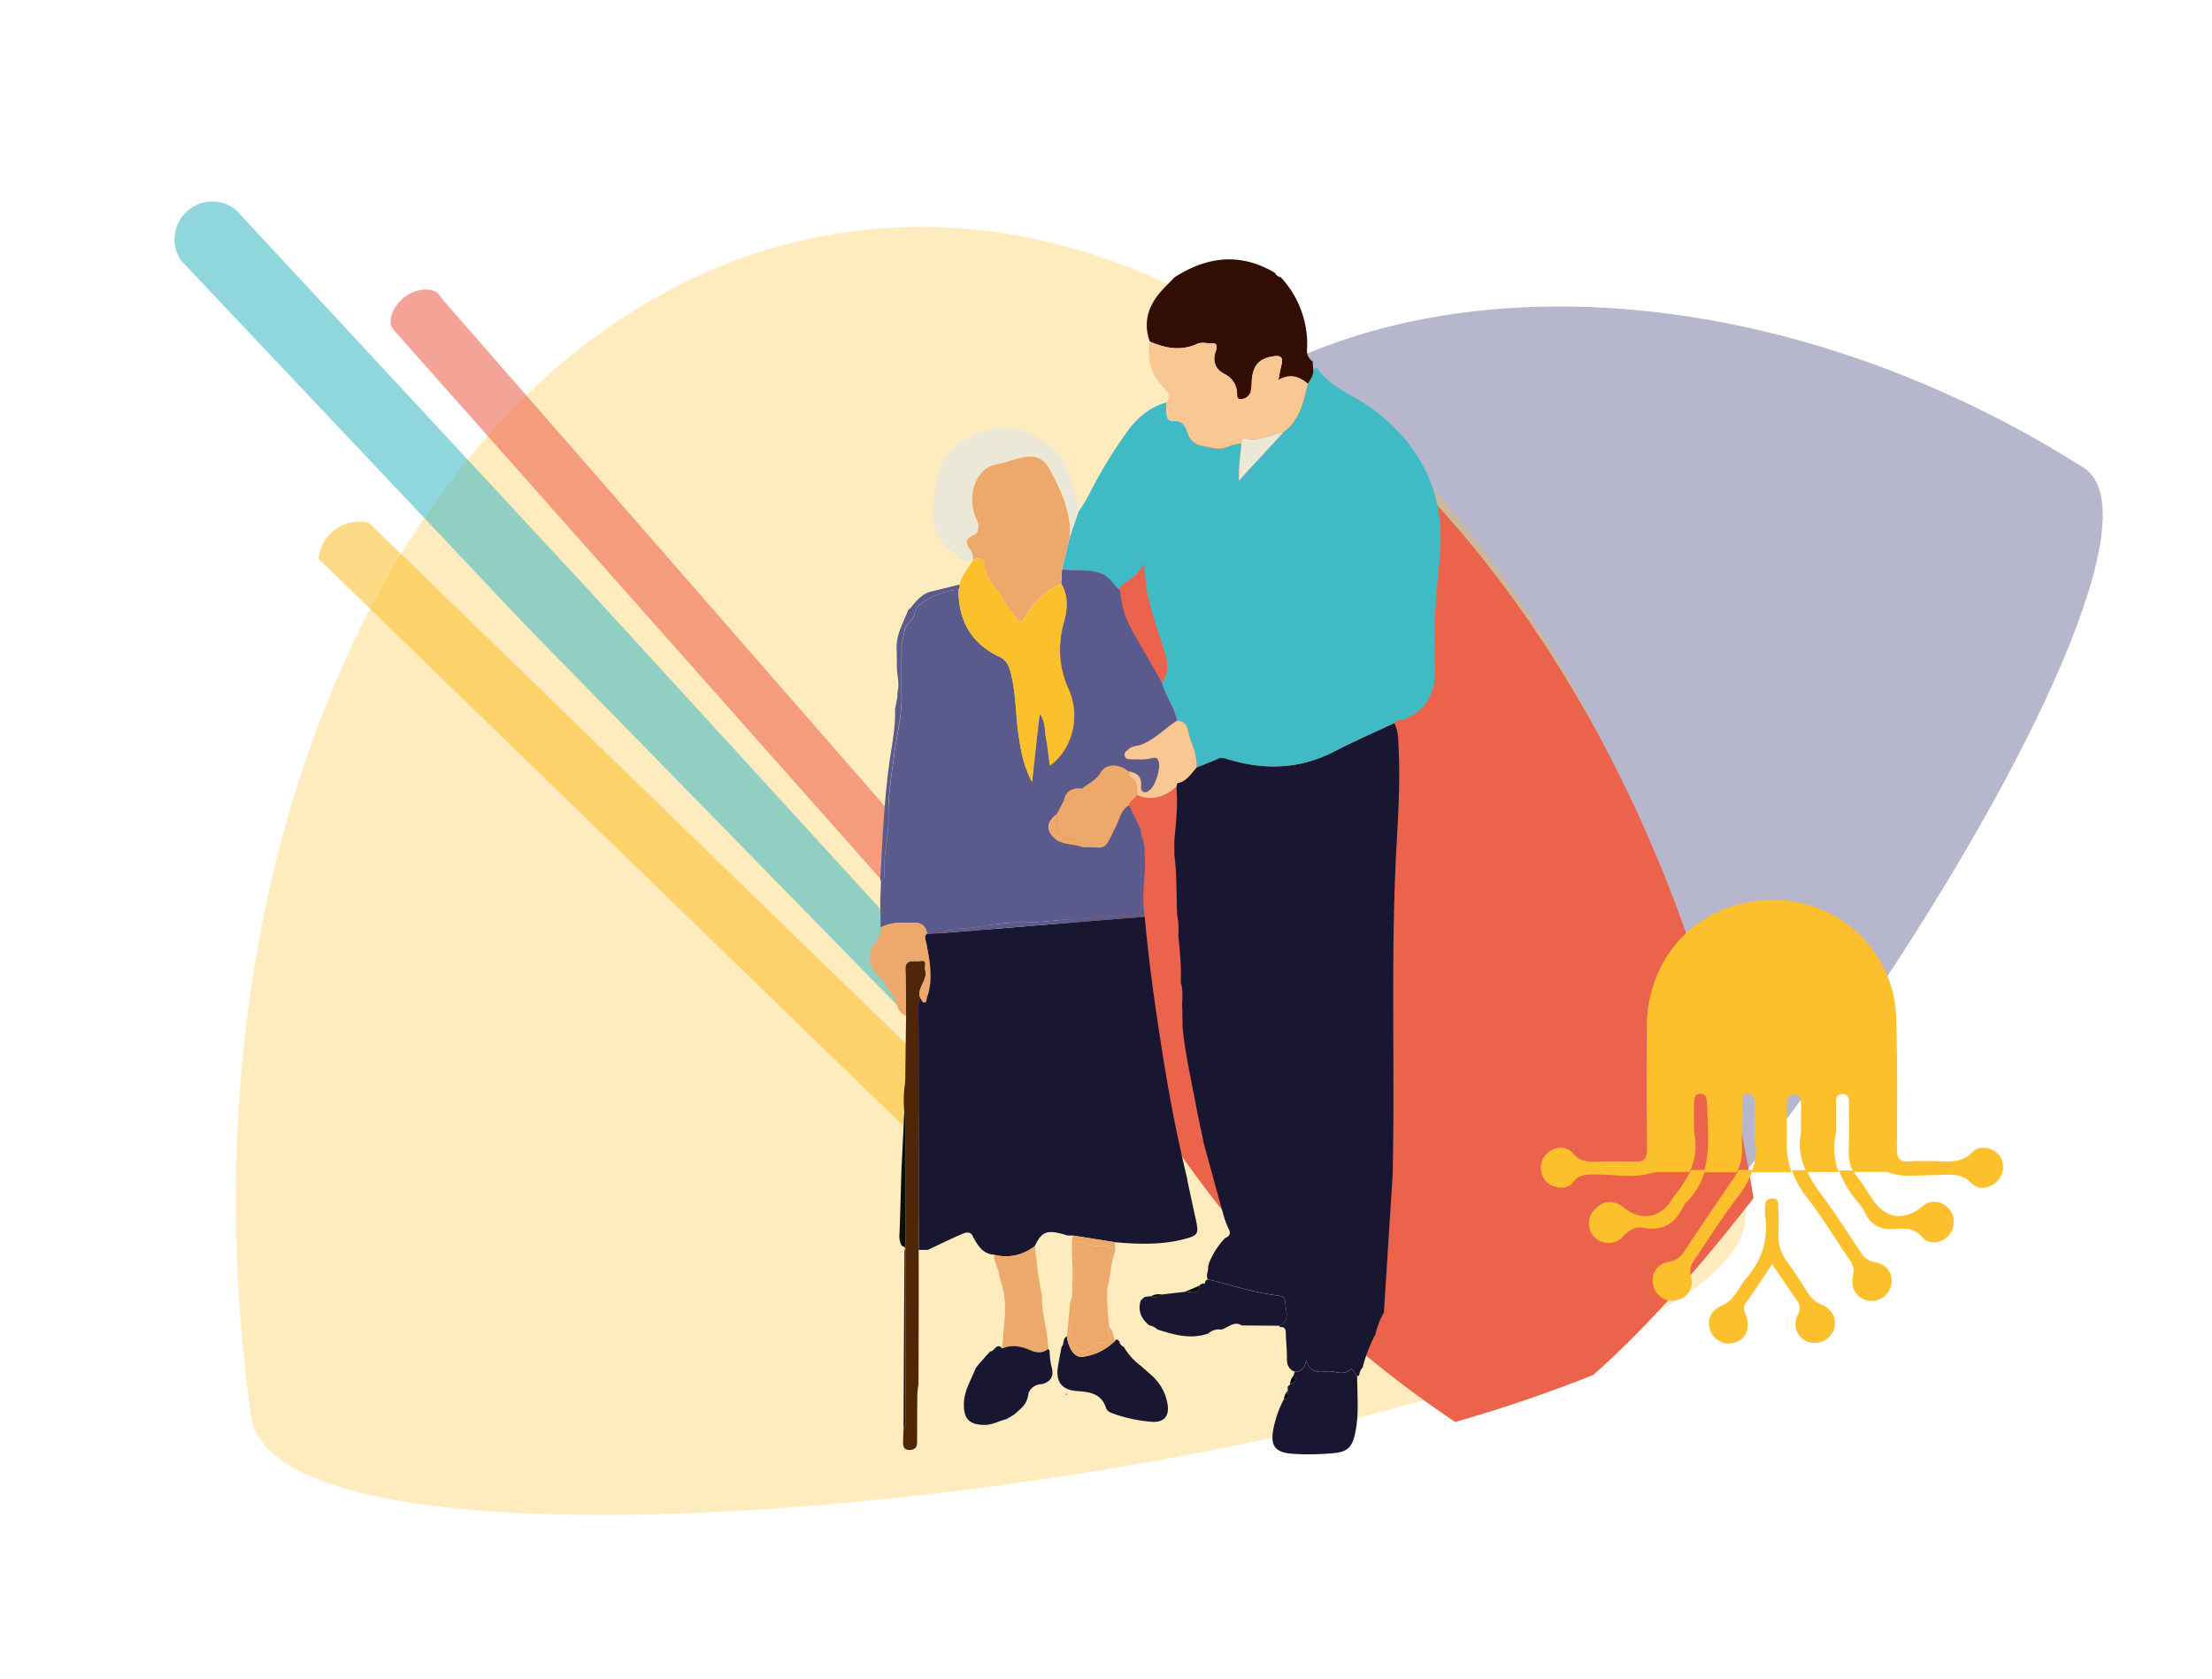 <svg xmlns="http://www.w3.org/2000/svg" id="Calque_1" data-name="Calque 1" viewBox="0 0 790.34 600"><defs><style>.cls-1,.cls-10{fill:#5a5a8c;}.cls-1,.cls-2,.cls-4,.cls-5,.cls-6{isolation:isolate;}.cls-1{opacity:0.44;}.cls-2,.cls-6,.cls-7{fill:#fcc02d;}.cls-2{opacity:0.31;}.cls-3,.cls-5{fill:#ec634c;}.cls-4,.cls-9{fill:#40bac4;}.cls-4,.cls-5,.cls-6{opacity:0.58;}.cls-8{fill:#191631;}.cls-11{fill:#320d04;}.cls-12{fill:#f8c792;}.cls-13{fill:#ece8d7;}.cls-14{fill:#4f2608;}.cls-15{fill:#eda86b;}.cls-16{fill:#071001;}.cls-17{fill:#298067;}.cls-18{fill:#010807;}</style></defs><path class="cls-1" d="M744.38,167.09c48.9,31-175.7,365.69-226.2,333.67C387.58,417.85,332.28,276,394.78,183.83S613.68,84.28,744.38,167.09Z"></path><path class="cls-2" d="M623.58,431.79c11.1,79.7-522.4,156.7-533.9,74.2C60,292.89,155.48,103.39,303,82.89S594,218.59,623.58,431.79Z"></path><path class="cls-3" d="M456.54,130.77c-23,12.6-42.5,29.9-56.9,51.9-62,94.5-8.1,239.6,120.3,325.5a512.54,512.54,0,0,0,49.3-16.8c17.3-15.1,37.2-37.3,57.3-63.2C604.94,295.57,539.14,186.47,456.54,130.77Z"></path><path class="cls-4" d="M354.12,393.55q4.06-8.3,8.12-16.57L208.46,208.84,84.3,75A13.51,13.51,0,0,0,64.59,93q61.47,65.07,122.93,130.16Q270.82,308.37,354.12,393.55Z"></path><path class="cls-5" d="M362.23,367.81,374.46,355,157.6,106.39c-1.7-3.9-8-3.7-12.4-.7-4.7,3.2-7.5,9.5-4.2,12.6Z"></path><path class="cls-6" d="M362,440.45l-3.52-33.65-226.69-220a14.7,14.7,0,0,0-18,12.87Z"></path><g id="bEvagp"><path class="cls-7" d="M633.18,451.78c-3.33,5-6.31,9.55-9.46,14-1.11,1.54-.43,2.73.08,4.09,1.62,4.44.34,8.1-3.24,9.64a7,7,0,0,1-9.29-3.58c-1.62-3.75-.34-7.51,3.92-9.3,2.9-1.27,4.52-3.58,6.14-6.05.77-1.19,1.53-2.47,2.47-3.66,5.63-6.4,8.1-13.73,6.91-22.25a20.66,20.66,0,0,1,0-4c.08-1.62.93-2.38,2.64-2.38s2,1.11,2,2.38c.08,3.33.25,6.74.08,10.06A15.79,15.79,0,0,0,638.55,451c2.64,3.49,4.94,7.24,7.33,10.91a10.66,10.66,0,0,0,5.2,4.43c4.26,2,5.62,6.05,3.66,9.89a7.31,7.31,0,0,1-9.12,3.15,6.76,6.76,0,0,1-3.24-9.55,4.62,4.62,0,0,0-.42-5.2C639.14,460.65,636.33,456.39,633.18,451.78Z"></path><path class="cls-7" d="M714.16,412.66c-2.39-2.73-7.08-3.5-9.55-.77-3.07,3.07-6.39,3.24-10.06,3.15-4.09-.08-8.27-.25-12.36,0-3.58.26-4.43-1.1-4.43-4.51.08-15.6.25-31.12-.26-46.71-.68-25.58-24-46.8-53.1-41.35-21.48,4-35.89,22.34-36,44.33,0,14.75-.09,29.32.08,44.07,0,3.32-1.11,4.35-4.26,4.26-4.52-.09-9.12-.09-13.64,0-3.32.09-6.14,0-8.69-3.07-2.39-2.81-6.91-2.3-9.46.43a7.26,7.26,0,0,0-.09,9.63c2.13,2.47,7.33,3.32,9.46.68,2.47-3.49,5.63-3.07,8.95-3.07,5,0,11.25,1,16.79.09a38.15,38.15,0,0,0,4.18-1h11.93a21.56,21.56,0,0,0,1.62-14.24c0-3.49-.08-7.07,0-10.48.09-1.28.09-3.16,2.14-3.24s2.38,1.62,2.47,3.07c.25,8.43,1.28,17.13-1.11,25h11.76a16.35,16.35,0,0,0,1.88-8.18c-.09-5.54,0-11.17.08-16.71,0-1.28-.25-3.32,2.05-3.15,1.7.08,2.47,1.53,2.47,3.15,0,3.67-.08,7.33-.08,12.7a19.41,19.41,0,0,1-1.2,12.19h14.41a28.42,28.42,0,0,1-1.71-11.17c.09-3.92-.08-7.92-.08-11.93,0-2.13.25-4.69,2.81-4.69,2.3,0,2.39,2.47,2.39,4.43-.09,3.07-.09,6.14-.09,9.21a21.87,21.87,0,0,0,2,14.07H657a23,23,0,0,1-1-13.9V393.82c0-1.45.34-2.73,2-2.81,2-.26,2.65,1.11,2.65,2.72,0,5.89.08,11.68-.09,17.56a14.93,14.93,0,0,0,1.62,7.51H674a36.76,36.76,0,0,0,4.26,1.1c2.39.43,5.28.26,16.79-.08,3.5-.09,6.48.08,9.21,2.9s6.9,2,9.46-.77A7,7,0,0,0,714.16,412.66Z"></path><path class="cls-7" d="M557.83,415c1.27.43,2.47,1.11,2.38,2.73a2.28,2.28,0,0,1-2.81,2.38c-1.62-.08-2.3-1.19-2-2.72A2.31,2.31,0,0,1,557.83,415Z"></path><path class="cls-7" d="M711.09,417.52A2.15,2.15,0,0,1,708.7,420a2.22,2.22,0,0,1-2.47-2.39A2.44,2.44,0,0,1,709,415,2.19,2.19,0,0,1,711.09,417.52Z"></path><path class="cls-7" d="M618,476.25c-2-.09-2.82-1.11-2.9-2.47a2.48,2.48,0,0,1,2.81-2.65,2.33,2.33,0,0,1,2.3,2.73A2.57,2.57,0,0,1,618,476.25Z"></path><path class="cls-7" d="M651.16,473.52a2.37,2.37,0,0,1-2.3,2.64,2.56,2.56,0,1,1-.08-5.11C650.31,471.05,651.08,472,651.16,473.52Z"></path><path class="cls-7" d="M669.15,455.79a2.28,2.28,0,0,1,2.3,2.3,2.22,2.22,0,0,1-2.39,2.47,2.28,2.28,0,0,1-2.64-2.3C666.42,456.73,667.19,455.79,669.15,455.79Z"></path><path class="cls-7" d="M597.21,460.56c-1.62-.08-2.48-.93-2.39-2.47a2.29,2.29,0,0,1,2.64-2.3,2.22,2.22,0,0,1,2.39,2.47C599.85,459.88,598.74,460.39,597.21,460.56Z"></path><path class="cls-7" d="M578,436.7a2.33,2.33,0,0,1-2.3,2.64c-1.54.08-2.65-.68-2.73-2.13a2.39,2.39,0,0,1,2.47-2.82A2.16,2.16,0,0,1,578,436.7Z"></path><path class="cls-7" d="M693.87,436.78c-.26,1.28-.68,2.39-2.3,2.47a2.27,2.27,0,0,1-2.73-2.13,2.23,2.23,0,0,1,2.39-2.81A2.62,2.62,0,0,1,693.87,436.78Z"></path><path class="cls-7" d="M669.66,451a6.77,6.77,0,0,1-4.77-3.33c-4.52-6.9-9.12-14-14.07-20.71a45.18,45.18,0,0,1-5.37-8.78h-5.2a31.53,31.53,0,0,0,5.29,9.63c5.54,7.16,10.14,14.92,15.34,22.42a6.82,6.82,0,0,1,1.19,5.71c-.93,4.43,1.2,7.93,5.12,8.78a7.11,7.11,0,0,0,8.44-5.2C676.65,455.36,674.35,451.78,669.66,451Z"></path><path class="cls-7" d="M621.07,418.2a20.81,20.81,0,0,1-1.53,2.73c-6,8.69-11.93,17.47-17.73,26.25-1.45,2.05-2.81,3.32-5.54,3.75a6.64,6.64,0,0,0-5.54,8.44,6.87,6.87,0,0,0,8.35,5.28,6.57,6.57,0,0,0,5.12-8.35c-.77-2.73,0-4.43,1.45-6.39,4.77-7.08,9.29-14.32,14.4-21.06a41.12,41.12,0,0,0,6.31-10.74h-5.29Z"></path><path class="cls-7" d="M604.11,418.2a43.8,43.8,0,0,1-6,9.29,18.75,18.75,0,0,0-1.19,1.88c-4,6-10.91,6.9-16.45,2.38-3.5-2.9-7.5-2.9-10.14,0a7,7,0,1,0,10,9.63c2-2,4.27-3.06,6.65-2.64,7.5,1.45,11.94-1.87,14.83-8.27a.48.48,0,0,1,.26-.34,25.64,25.64,0,0,0,7.16-12h-5.2Z"></path><path class="cls-7" d="M696.17,431.75c-2.64-2.73-6.39-3.07-9.12-.77-6.73,5.55-13.21,4.69-18.07-2.47-1.71-2.64-3.33-5.2-5.2-7.67a14.15,14.15,0,0,1-1.62-2.56H657a41.64,41.64,0,0,0,7.17,11.77,14.43,14.43,0,0,1,2.13,3.24c2.3,5.2,6.64,6.39,11.59,5.88,3.58-.34,6.39,0,9,3.07,2.47,2.81,6.9,2,9.46-.77A7.39,7.39,0,0,0,696.17,431.75Z"></path></g><path class="cls-8" d="M485.5,491.73a5.85,5.85,0,0,0-.59,0c-1-.69-1.43-3.14-2.43-2.29-2.86,2.46-5.76.19-8.59.66-3,.5-6.19.15-7.16-4.15-.52,2.63-1.49,4.33-4.14,4.25-2.21-.88-2.81-2.55-2.78-4.85.05-2.95-.32-5.9-.4-8.85,0-1.46-.37-2.43-2.08-2.22-.08-.19-.17-.37-.26-.54,4.12-1.88,2.24-5.4,2.17-8.34-.05-2.42-2.37-2.37-3.94-2.6-8.11-1.15-15.88-3.67-23.77-5.67-.82-1.49.38-2.94.1-4.42v0l.36-1.35a28.13,28.13,0,0,1,5.71-8.9c1.65-.69,2.19-1.6,1.25-3.41a29.07,29.07,0,0,1-2-5.57c-2.33-8.33-4.6-16.68-6.88-25l-.14-.79c-.8-3.85-1.68-7.68-2.4-11.55-1.79-9.6-4-19.14-5-28.88,0-2.26-.07-4.52-.1-6.78l-.07-1.56c.13-2.63.34-5.26-.5-7.83.31-5.64-.32-11.23-.84-16.83a27.15,27.15,0,0,0-.42-7.31c-.33-7.17-.06-14.38-1-21.53V300.1c.6-6.3,1.34-12.59.69-18.94.11-.45.16-1.26.34-1.29,3.33-.59,4.82-3.38,6.8-5.58,2.46-1,5-1.91,7.38-3a3.41,3.41,0,0,1,2.76-.3c13.45,4.37,26.57,4.14,39.38-2.54,6.94-3.62,14.15-6.73,21.24-10.06,1.58,3.21,1.42,6.7,1.57,10.14.49,11.36-.18,22.71-.8,34-2.08,37.55-.6,75.13-1.29,112.69,0,1.52-.05,3-.08,4.55l-2.85,44.92c-.09,1.44-.17,2.88-.26,4.32a28.1,28.1,0,0,0-3,7.69l0,0a55.29,55.29,0,0,0-4.62,12l.08,0C486,489.41,485.87,490.63,485.5,491.73Z"></path><path class="cls-9" d="M498.27,258.38c-7.09,3.33-14.3,6.44-21.24,10.06-12.81,6.68-25.93,6.91-39.38,2.54a3.41,3.41,0,0,0-2.76.3c-2.42,1.1-4.92,2-7.38,3,.24-3.65-1-7-2.28-10.28-1-2.43-.39-6.33-4.66-6.49-1-4.8-4.27-8.72-5.42-13.47,2.19-3.26,2.28-6.78,1.19-10.4-3.1-10.28-7.53-20.22-7.35-32.31-2.5,4.36-5.92,6.09-8.81,8.43l.07,1.18c-2.56-1.84-3.63-5-7.28-6.15-4.56-1.46-9-.77-13.5-1.36q1.38-5.74,2.77-11.5l3.1-9.15c3.08-3.93,4.84-8.61,7.38-12.85a166.92,166.92,0,0,1,10.67-16.57c3.47-4.49,7.75-8,13.36-9.55,0,1.37-.05,2.74.08,4.1s.79,2.83,2.48,2.6c2.88-.38,4.19,1.59,4.79,3.58.92,3.12,2.47,4.68,5.78,5.3,2.95.55,5.86,1.63,8.68.31a12.48,12.48,0,0,1,5-1.15c-.33,4.19-1.1,8.37-.86,13.19l16.1-17.49c5.79-4.23,6.9-10.8,8.51-17.11.89-1.43,1.88-2.82,2-4.59.48-.33.71-1.8,1.53-.66,4.93,6.89,13,9.39,19.47,14.21,17.91,13.42,26.35,30.84,24.11,53.38-1.25,12.51-2.4,25.07-1.7,37.68.51,9.22-2.07,16.46-11.34,20.05C500.2,257.31,499.05,257.36,498.27,258.38Z"></path><path class="cls-10" d="M379.47,203.44c4.47.59,8.94-.1,13.5,1.36,3.65,1.17,4.72,4.31,7.28,6.15l0,.3a35.29,35.29,0,0,0,.8,5.18c1.26,5.48,3.4,8.92,7.41,15.83,1.44,2.47,3.78,6.53,6.73,11.79,1.15,4.75,4.39,8.67,5.41,13.47-4.44,2.8-8,6.89-13.13,8.73-1.38.49-3,.33-4.16,1.46-.71.67-1.73,1.14-1.45,2.36s1.4,1.26,2.38,1.26c2.35,0,4.72.26,7.05-.34,1.16-.3,2.28-.45,2.73,1,.79,2.57-1.06,8.58-3.05,10.22-.69.58-1.36,1.15-2.31.82s-1-1.35-.94-2.19c.3-3.32-1.49-4.75-4.5-5.15-3.26-2.79-8-2.83-9.84.31-1.64,2.82-4.4,4-6.72,5.83-3.44-.35-5.91.72-6.55,4.47l-2.41,4.58c-3.75,2.63-4.11,5.76-.87,8.7,2.77,2.51,6.64,1.82,9.84,3.12,9.11,0,7.45,2,12.19-7.66,1.24-2.54,1.71-5.69,4.53-7.29l4.17,8.57a.46.46,0,0,0,.16.47v1.34c0,8.36-.1,16.72,0,25.07,0,2.44-.6,3.54-3.33,3.67-5,.24-10.05.83-15,1.05-8.56.38-17,1.92-25.58,1.77-6.88-.12-13.44,1.8-20.22,2.15-2.15.12-4.58-.24-6.4,1.53l-6,.27c-.29-2.73-1.91-3.87-4.55-3.87-4.08,0-8.21-.39-12,1.72,0-3.07-.09-6.13-.13-9.2.09-2.52.19-5,.28-7.55a1.55,1.55,0,0,0,1.28-1.63c-.61-7.22,1.58-14.29,1.39-21.39-.19-7.51,1.15-14.81,2.07-22.11.88-7,2.81-13.92,2.64-21.12-.14-5.74,0-11.48,0-17.22,0-2,.76-3.9,1-5.72.32-2.76,3.07-3.49,3.45-5.69.51-3,2.52-4.29,4.84-5.67a25.75,25.75,0,0,1,11.05-3.44c0,11,4.54,19.23,14.68,24,2.75,1.29,3.5,3.67,4.13,6.25,1.86,7.56,1.58,15.38,2.86,23,.82,4.93,1.64,9.84,4.6,15.36.55-5,1-8.77,1.4-12.59s.89-7.8,1.34-11.69c2.13,2.8,1.74,5.95,2.29,8.9.59,3.12.9,6.29,1.36,9.65,7.94-5.7,11.1-17.31,6.75-27.25a34.31,34.31,0,0,1-1.75-24c1.24-4.51,1.7-9.39-1-13.8Z"></path><path class="cls-11" d="M469.26,132.56c-.08,1.77-1.07,3.16-2,4.59-3-2.59-6.34-3.77-10.5-1.38.43-2.13.7-3.83,1.12-5.48.67-2.67-.41-3.36-2.92-2.95-4.89.78-7.06,2.94-7.63,7.87-.16,1.48-.21,3-.44,4.46a3.63,3.63,0,0,1-3.44,2.93c-1.91.22-1.34-1.68-1.51-2.72a7.87,7.87,0,0,0-4.31-6.14c-3.52-1.84-4.56-4.62-3.22-8.37.43-1.19.64-2.79-1.27-2.66s-3.66-.62-5.43.19c-5.78,2.64-11.38,1.59-16.9-.85-2.52-7.1-.42-13.1,4.45-18.4,1.41-1.55,2.92-3,4.38-4.53,11.63-7.52,23.54-8.91,35.85-1.64l0,0a3.18,3.18,0,0,0,2.16,1.63l.16-.19-.15.2A35.08,35.08,0,0,1,467,125a4.38,4.38,0,0,0,2,4.14Z"></path><path class="cls-12" d="M410.85,122.05c5.52,2.44,11.12,3.49,16.9.85,1.77-.81,3.62-.07,5.43-.19s1.7,1.47,1.27,2.66c-1.34,3.75-.3,6.53,3.22,8.37a7.87,7.87,0,0,1,4.31,6.14c.17,1-.4,2.94,1.51,2.72a3.63,3.63,0,0,0,3.44-2.93c.23-1.47.28-3,.44-4.46.57-4.93,2.74-7.09,7.63-7.87,2.51-.41,3.59.28,2.92,2.95-.42,1.65-.69,3.35-1.12,5.48,4.16-2.39,7.46-1.21,10.5,1.38-1.61,6.31-2.72,12.88-8.52,17.11-4.58,1.06-8.87,3.68-13.91,2.46-1-.24-1.28.92-1.32,1.84a12.48,12.48,0,0,0-5,1.15c-2.82,1.32-5.73.24-8.68-.31-3.31-.62-4.86-2.18-5.78-5.3-.6-2-1.91-4-4.79-3.58-1.69.23-2.35-1.14-2.48-2.6s-.06-2.73-.08-4.1c2.27-2.72-.15-4.36-1.6-6C411,133.28,409.8,128,410.85,122.05Z"></path><path class="cls-13" d="M385.34,182.79l-3.1,9.15c.59-8.95-3.1-16.62-7.16-24.2-1.75-3.27-4.13-5-8.1-4.51s-7.41,2.16-11.14,2.82c-7.71,1.36-10.49,12.38-6.82,19.56,1.13,2.2.73,4.86-1,5.58-3.92,1.62-2.52,3.51-1,5.68a6.22,6.22,0,0,1,.72,3.23l-.46.78-4-1.17-5.95-4.93c-3.29-3.8-4.33-8.18-3.91-13.17.51-6.24,1.31-12.37,4-18.12l0,0,4.31-4.68h0l8.4-4.36-.06.05c11.81-3.79,21.27,0,29.09,9A46.54,46.54,0,0,1,385.34,182.79Z"></path><path class="cls-14" d="M328.24,461.75q0,16.5-.08,33a35,35,0,0,0-.4,3.66c-.07,5.59-.06,11.18-.08,16.77,0,1.67-.45,2.88-2.49,3s-2.57-1.09-2.53-2.8.11-3.21.17-4.82a3.63,3.63,0,0,0,.8-2.79q-.09-30.89-.16-61.77.09-23.1.16-46.19a11.66,11.66,0,0,0-.53-2.49,42,42,0,0,1,.32-10.57q.16-11.83.32-23.67c-.06-5.45,0-10.92-.23-16.36-.19-4.37,3.19-2.86,5.18-3.25,3-.6,1.45,2,1.84,3.19,1.18,3.67-3.25,6.4-1.67,10.13-.8.94-.69,2.1-.69,3.21q0,43.38.07,86.76Z"></path><path class="cls-15" d="M328.86,356.74c-1.58-3.73,2.85-6.46,1.67-10.13-.39-1.23,1.18-3.79-1.84-3.19-2,.39-5.37-1.12-5.18,3.25.24,5.44.17,10.91.23,16.36-2.6-.86-3.05-3.31-3.92-5.41-.76-1.83-1.33-3.74-3.3-4.68,0-2.15-1.8-3.14-3-4.42-2.91-3.16-3.5-6.54-1.71-10.39l0,0c1.57-2,3.06-3.95,2.84-6.67,3.77-2.11,7.9-1.72,12-1.72,2.64,0,4.26,1.14,4.55,3.87-1.2,1.1-.37,2.35-.15,3.47,1.22,6.45,2.52,12.88.18,19.36-.24.65.07,1.68-.91,1.76S329.31,357.29,328.86,356.74Z"></path><path class="cls-10" d="M342.46,210.76a25.75,25.75,0,0,0-11.06,3.44c-2.32,1.38-4.33,2.71-4.84,5.67-.38,2.2-3.13,2.93-3.45,5.69-.21,1.82-1,3.74-1,5.72,0,5.74-.1,11.48,0,17.22.17,7.2-1.76,14.09-2.64,21.12-.92,7.3-2.26,14.6-2.07,22.11.19,7.1-2,14.17-1.39,21.39a1.55,1.55,0,0,1-1.28,1.63l-.23.07c.75-13.63,1.31-27.28,3.08-40.84.89-6.87,2.46-13.67,2.22-20.66.25-1.26.51-2.51.77-3.76l.1-2.18c.93-3.53-.5-7-.2-10.53l-.09-4.55c-.39-5,2.07-9.16,3.82-13.53a1.57,1.57,0,0,0,.16-.6l.78-.83.05.09c2.11-2.55,4.11-5.24,7.61-6.07,3.34-.79,6.68-1.63,10-2.45A1.86,1.86,0,0,1,342.46,210.76Z"></path><path class="cls-16" d="M323.1,397.27a11.66,11.66,0,0,1,.53,2.49q0,23.1-.16,46.19l0,0-1.17-.78-.09.06a6.91,6.91,0,0,1-.82-4.26c.23-6.06.39-12.12.57-18.18l.12-4.52Q322.59,407.77,323.1,397.27Z"></path><path class="cls-17" d="M325.21,217.34l-.78.83Z"></path><path class="cls-8" d="M462.59,490.24c2.65.08,3.62-1.62,4.14-4.25,1,4.3,4.12,4.65,7.16,4.15,2.83-.47,5.73,1.8,8.59-.66,1-.85,1.47,1.6,2.43,2.29,0,6.7.72,13.44-.65,20.1-1.16,5.59-2.87,7.11-8.55,7.51a92,92,0,0,1-14.18.14c-5.85-.48-7.69-2.82-6.59-8.65a39.11,39.11,0,0,1,3.8-10.88c2.66,0,1.06-1.95,1.36-3l0-1.45.81-.78c1.09-.75,3.11-1.13,1.23-3.07Z"></path><path class="cls-8" d="M431.53,457.17c7.89,2,15.66,4.52,23.77,5.67,1.57.23,3.89.18,3.94,2.6.07,2.94,1.95,6.46-2.17,8.34l-13.39-.11c-3-1.85-5.06,1.13-7.62,1.53v-.09a5.82,5.82,0,0,0-4.53,1.58l0-.07c-6.18,2.08-12.05.42-17.9-1.49l0,.06a6,6,0,0,0-3.06-1.57c-2.76-2.34-4.13-5.16-3-8.83l1.15-1.13h.2l.07-.19,2.33-.26c1.43,1.07,2.53,0,3.72-.58l8.18-.95c1.89-.49,4.86,1.58,5.34-2.25a1.81,1.81,0,0,1,1.85-.67,1.64,1.64,0,0,0,1.09-1.6Z"></path><path class="cls-8" d="M407.6,488.11l4.18,3.68a17.6,17.6,0,0,1,5.32,9.66c.9,4.6-1.16,7.05-5.83,6.64a53.43,53.43,0,0,1-13.14-2.77c-1.22-.43-2.57-.94-2.94-2.12-1.71-5.44-6.14-5.73-10.72-6.12-5.09-.43-7.24-3.31-6.51-8.38.35-2.46.87-4.9,1.32-7.34,1.07-1,.28-3,1.9-3.78.65,4.66,2.91,7.84,5.88,7.28a20.35,20.35,0,0,0,11.5-5.85c.58-.95.91.35,1.41.15l0-.12a2.3,2.3,0,0,0,1.55,2.29l0,0A22.82,22.82,0,0,0,407.6,488.11Z"></path><path class="cls-18" d="M460.1,497c-.3,1.09,1.3,3-1.36,3A5.42,5.42,0,0,1,460.1,497Z"></path><path class="cls-12" d="M403.18,275.7c3,.4,4.8,1.83,4.5,5.15-.08.84-.11,1.82.94,2.19s1.62-.24,2.31-.82c2-1.64,3.84-7.65,3.05-10.22-.45-1.46-1.57-1.31-2.73-1-2.33.6-4.7.35-7.05.34-1,0-2.09,0-2.38-1.26s.74-1.69,1.45-2.36c1.18-1.13,2.78-1,4.16-1.46,5.12-1.84,8.69-5.93,13.13-8.73,4.28.16,3.71,4.06,4.67,6.49,1.28,3.24,2.52,6.63,2.28,10.28-2,2.2-3.47,5-6.8,5.58-.18,0-.23.84-.33,1.29-4.21,3.55-8.8,5.28-14.23,2.94-.07-2.39.5-5-2.38-6.4C403.34,277.49,403.37,276.39,403.18,275.7Z"></path><path class="cls-15" d="M347.69,200.1a6.22,6.22,0,0,0-.72-3.23c-1.48-2.17-2.88-4.06,1-5.68,1.74-.72,2.14-3.38,1-5.58-3.67-7.18-.89-18.2,6.82-19.56,3.73-.66,7.25-2.37,11.14-2.82s6.35,1.24,8.1,4.51c4.06,7.58,7.75,15.25,7.16,24.2q-1.38,5.76-2.77,11.5l-.39,5.13a27.51,27.51,0,0,0-12.76,12c-1.29,2.3-2.25,1.64-3.41-.08-1.52-2.27-3.48-4.31-4.67-6.73-2-4.12-6.57-6.82-6.38-12.28C351.92,199.92,349.66,198.94,347.69,200.1Z"></path><path class="cls-13" d="M443.55,158.56c0-.92.32-2.08,1.32-1.84,5,1.22,9.33-1.4,13.91-2.46l-16.09,17.49C442.45,166.93,443.22,162.75,443.55,158.56Z"></path><path class="cls-8" d="M355.23,448.42c-4-.28-5.76-3.18-7.46-6.19-.85-2.48-2.72-1.8-4.25-1.14-4.06,1.75-8,3.71-12,5.58l-3.26,0L328.17,360c0-1.11-.11-2.27.69-3.21.45.55.59,1.56,1.44,1.5s.67-1.11.91-1.76c2.34-6.48,1-12.91-.18-19.36-.22-1.12-1-2.37.15-3.47l6-.27L368,330.91q20.5-1.64,41-3.31c1.52,16.76,3.89,33.41,6.54,50,2.33,14.64,5.13,29.2,8.64,43.6,0,.3.07.59.1.88,1,4.5,1.92,9,2.93,13.52,1.21,5.45,1,5.92-4.62,7.35-8,2-16.08,1.67-24.18,1l-15.18-2.41-1.84,0c-7.08-2.28-9.17-1.61-11.63,3.75A16.42,16.42,0,0,1,355.23,448.42Z"></path><path class="cls-7" d="M347.69,200.1c2-1.16,4.23-.18,4.17,1.39-.19,5.46,4.37,8.16,6.38,12.28,1.19,2.42,3.15,4.46,4.67,6.73,1.16,1.72,2.12,2.38,3.41.08a27.51,27.51,0,0,1,12.76-12c2.73,4.41,2.27,9.29,1,13.8a34.31,34.31,0,0,0,1.75,24c4.35,9.94,1.19,21.55-6.75,27.25-.46-3.36-.77-6.53-1.36-9.65-.55-3-.16-6.1-2.29-8.9q-.68,5.83-1.34,11.69c-.43,3.82-.85,7.64-1.4,12.59-3-5.52-3.78-10.43-4.6-15.36-1.28-7.63-1-15.45-2.86-23-.63-2.58-1.38-5-4.13-6.25-10.14-4.74-14.69-13-14.68-24a1.84,1.84,0,0,0,.45-1.85c.67-3.09,2.78-5.41,4.33-8C347.39,200.62,347.54,200.36,347.69,200.1Z"></path><path class="cls-15" d="M406.15,284.1c-.55,1.51-2.47,2-2.8,3.66-2.82,1.6-3.29,4.75-4.53,7.29-4.74,9.7-3.08,7.67-12.19,7.66a4.06,4.06,0,0,0-4.28-2.91c-3.29.11-4.83-1.52-4.72-4.79.05-1.37,0-2.74,0-4.12l2.41-4.58c2.8-.59,4.3-3.08,6.55-4.47,2.32-1.84,5.08-3,6.72-5.83,1.81-3.14,6.58-3.1,9.84-.31.19.69.16,1.79.59,2C406.65,279.12,406.08,281.71,406.15,284.1Z"></path><path class="cls-10" d="M409,327.6q-20.5,1.66-41,3.31l-30.88,2.47c1.82-1.77,4.25-1.41,6.4-1.53,6.78-.35,13.34-2.27,20.22-2.15,8.54.15,17-1.39,25.58-1.77,4.92-.22,10-.81,15-1.05,2.73-.13,3.35-1.23,3.33-3.67-.07-8.35,0-16.71,0-25.07,1.81,3.62,1.15,7.58,1.51,11.4l-.05.75C408.71,316.06,408,321.82,409,327.6Z"></path><path class="cls-15" d="M377.66,290.89c0,1.38,0,2.75,0,4.12-.11,3.27,1.43,4.9,4.72,4.79a4.06,4.06,0,0,1,4.28,2.91c-3.2-1.3-7.07-.61-9.84-3.12C373.55,296.65,373.91,293.52,377.66,290.89Z"></path><path class="cls-15" d="M386.62,281.84c-2.25,1.39-3.75,3.88-6.55,4.47C380.71,282.56,383.18,281.49,386.62,281.84Z"></path><path class="cls-11" d="M322.83,510.51q.15-31.56.33-63.12a7.55,7.55,0,0,1,.29-1.46l0,0q.07,30.89.16,61.77A3.63,3.63,0,0,1,322.83,510.51Z"></path><path class="cls-15" d="M383.26,441.5l15.18,2.41v2.85l-.09.17.15.13a33.92,33.92,0,0,0-1.44,5.44c-.31,1.71-.38,2.87-.85,5.41-.24,1.32-.48,2.38-.64,3.07.06-3.88-.61-7.81,1-11.56,1-2.4.85-4.21-2.44-4.17-2.48,0-4.89.09-7.24-1.24-1.21-.68-3.4-.57-3,1.78,1,6.61-.9,13.14-.26,19.72.19,2,.55,4.34-.31,5.9-1.86,3.38-.85,6.19.52,9.17,1,2.24,3.77,3.14,5.43,1.38a8.3,8.3,0,0,1,4.91-2.29c1.89-.39,3.5-1.13,1.82-3.53-.4-.57-.06-1.19.43-1.66,1.65,1.07.86,3.3,2.16,4.53a20.35,20.35,0,0,1-11.5,5.85c-3,.56-5.23-2.62-5.88-7.28q.46-4.92.95-9.83c.05-.64.1-1.28.16-1.92,1.12-2.72.7-5.6.88-8.42C383.51,452.11,382.58,446.8,383.26,441.5Z"></path><path class="cls-18" d="M460.94,494.72a4.79,4.79,0,0,1,1.23-3.07C464.05,493.59,462,494,460.94,494.72Z"></path><path class="cls-16" d="M423.27,461.69l5.34-2.25C428.13,463.27,425.16,461.2,423.27,461.69Z"></path><path class="cls-16" d="M411.37,463.22a5,5,0,0,1,3.72-.58C413.9,463.19,412.8,464.29,411.37,463.22Z"></path><path class="cls-16" d="M430.46,458.77a1.81,1.81,0,0,1,1.09-1.6A1.64,1.64,0,0,1,430.46,458.77Z"></path><path class="cls-15" d="M355.23,448.42a16.42,16.42,0,0,0,14.56-3.2,170.35,170.35,0,0,0,2.53,18.25c-.2,6.3,2.15,12.3,2.19,18.57-2.07,1.73-4.23,1.4-6.5.43-3.21-1.38-6.51-2-9.9-.56.23-7.25,2-14.49.13-21.75-.38-1.43-.78-2.85-1.18-4.27C356.84,453.3,355,451.1,355.23,448.42Z"></path><path class="cls-8" d="M358.11,481.91c3.39-1.48,6.69-.82,9.9.56,2.27,1,4.43,1.3,6.5-.43.16.23.33.45.49.67a30.29,30.29,0,0,0,.66,5.51c1,3.39.06,5.47-3.34,6.42-2.59,0-4.66,1.84-4.91,3.72-.47,3.59-2.87,5.24-5.15,7.23l-1.89,1.12-.95.51c-2.53.57-4.8,2-7.52,2-5.57,0-7.63-2.11-7.51-7.66.1-4.68,2.65-8.46,4.22-12.61.21-.28.41-.57.62-.86l3.14-3.59,1.45-1.55C355.34,483,356.06,479.59,358.11,481.91Z"></path><path class="cls-17" d="M381.36,498.51l-.63-.15.19-.32.48.42Z"></path><path class="cls-15" d="M396.4,474.48c-.49.47-.83,1.09-.43,1.66,1.68,2.4.07,3.14-1.82,3.53a8.3,8.3,0,0,0-4.91,2.29c-1.66,1.76-4.4.86-5.43-1.38-1.37-3-2.38-5.79-.52-9.17.86-1.56.5-3.93.31-5.9-.64-6.58,1.25-13.11.26-19.72-.36-2.35,1.83-2.46,3-1.78,2.35,1.33,4.76,1.27,7.24,1.24,3.29,0,3.47,1.77,2.44,4.17-.81,1.88-.85,5.12-1,11.56a85.31,85.31,0,0,0,.54,10.87C396.22,472.93,396.32,473.84,396.4,474.48Z"></path><path class="cls-15" d="M395.6,469.24a2,2,0,0,1-.09-3Z"></path></svg>
